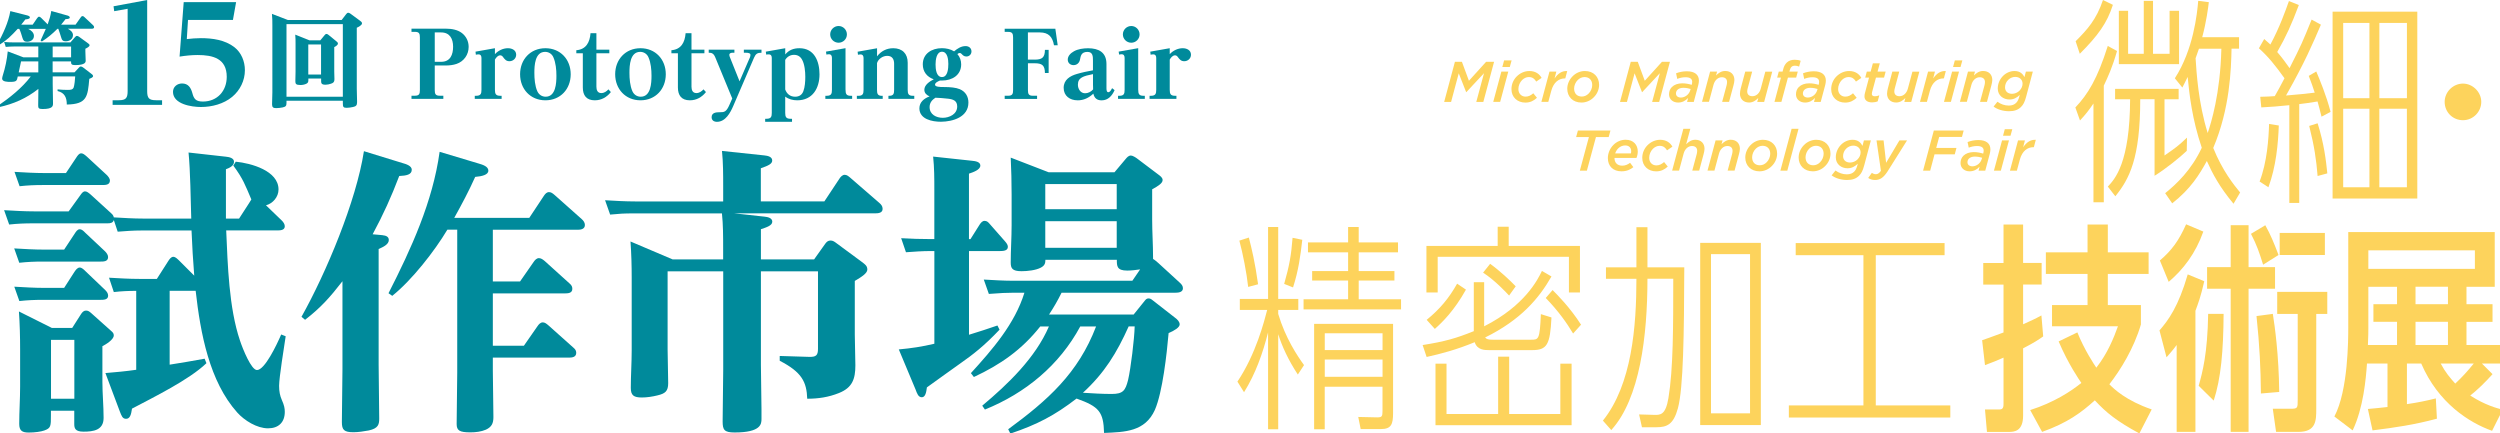 <?xml version="1.0" encoding="UTF-8"?>
<svg id="_レイヤー_1" data-name="レイヤー 1" xmlns="http://www.w3.org/2000/svg" viewBox="0 0 646 112">
  <defs>
    <style>
      .cls-1 {
        fill: #008a9b;
      }

      .cls-2 {
        fill: #fdd35c;
      }
    </style>
  </defs>
  <g>
    <g>
      <path class="cls-1" d="M60.3,42.78l.62-1c3.94.39,11.05,2.32,11.05,7.18,0,1.93-1.47,3.63-3.24,4.09l4.09,3.94c.39.39.77.93.77,1.47,0,1.08-1.24,1.08-2.01,1.08h-13.13c.39,8.88.7,20.01,3.55,28.43.77,2.32,2.94,7.65,4.4,7.65,2.01,0,5.1-6.49,6.26-9.19l1.16.46c-.39,2.63-1.7,10.66-1.7,12.82,0,1.47.23,2.55.7,3.63.62,1.39.77,2.16.77,3.09,0,2.7-1.62,4.25-4.33,4.25-2.86,0-6.1-2.01-7.96-4.09-7.18-8.03-9.5-20.39-10.74-31.44h-6.72v19.08c3.01-.46,6.03-1,9.04-1.54l.46,1.16c-4.4,4.25-13.67,8.81-19.23,11.74-.23,1.62-.54,2.63-1.54,2.63-.93,0-1.16-.77-1.62-1.93l-3.71-9.89c2.7-.23,5.33-.46,7.96-.85v-20.39c-1.93,0-3.86.08-5.79.31l-1.24-3.71c2.63.15,5.18.31,7.8.31h4.56l3.01-4.71c.31-.46.7-1,1.24-1,.23,0,.62.08,1.39.85l4.02,4.02c-.31-3.86-.54-7.73-.7-11.67h-12.98c-2.09,0-4.09.15-6.1.31l-1-3.01c-.23.77-.93.85-1.62.85H8.47c-2.09,0-4.02.08-6.1.31l-1.31-3.71c2.63.15,5.25.31,7.8.31h8.88l3.01-4.17c.39-.54.7-1,1.24-1,.46,0,.93.39,1.47.85l5.25,4.79c.46.39.62.7.7,1.08,2.55.15,5.1.31,7.57.31h12.44c-.15-4.94-.23-12.28-.7-17.07l9.66,1.08c.77.08,2.09.31,2.09,1.31,0,1.08-1.24,1.62-2.09,1.93v12.75h3.4l2.55-3.94c.15-.23.46-.77.62-1-1.62-3.79-2.09-5.25-4.64-8.73ZM11.48,64.49h5.1l2.7-4.09c.31-.46.7-1.16,1.31-1.16s1.08.54,1.47.93l5.1,4.79c.39.39.77.93.77,1.47,0,1.16-1.16,1.16-1.93,1.16h-14.99c-2.09,0-3.94.08-6.03.31l-1.31-3.71c2.55.15,5.18.31,7.8.31ZM11.48,74.38h5.1l2.63-4.09c.31-.46.77-1.16,1.39-1.16.54,0,1.08.54,1.47.93l5.1,4.87c.39.39.77.85.77,1.47,0,1.08-1.16,1.08-2.01,1.08h-14.83c-2.09,0-4.02.08-6.1.31l-1.31-3.71c2.63.15,5.18.31,7.8.31ZM11.56,44.72h5.48l2.63-3.94c.31-.46.7-1.16,1.31-1.16.46,0,.85.31,1.47.85l5.1,4.71c.39.39.85.93.85,1.47,0,1.16-1.16,1.16-2.01,1.16h-15.3c-2.09,0-3.94.08-6.03.31l-1.31-3.71c2.55.15,5.18.31,7.8.31ZM18.66,84.73l2.32-3.63c.31-.46.7-.85,1.24-.85s.85.23,1.31.62l5.1,4.56c.54.46.77.7.77,1.24,0,1.08-2.01,2.32-2.94,2.78v9.19c0,3.09.31,6.18.31,9.35s-2.63,3.55-5.18,3.55c-2.16,0-2.4-.85-2.4-2.01v-3.4h-6.03v1.08c0,2.94,0,3.4-1.7,4.02-.85.31-2.47.54-4.02.54-1.7,0-2.47-.46-2.47-2.24,0-3.24.23-6.41.23-9.66v-9.5c0-3.32-.08-6.64-.31-9.89l8.5,4.25h5.25ZM13.18,103.04h6.03v-15.22h-6.03v15.22Z"/>
      <path class="cls-1" d="M98.85,60.78c.77.08,1.62.31,1.62,1.24,0,1.16-1.54,1.85-2.63,2.32v29.9c0,4.64.15,9.27.15,13.9,0,1.54-.23,2.55-2.7,3.09-1.16.23-2.78.46-3.94.46-2.47,0-3.01-.62-3.01-2.63,0-4.56.15-9.04.15-13.52v-22.87c-3.17,4.09-5.56,6.8-9.66,9.97l-.93-.77c6.41-11.43,14.14-29.9,16.14-42.8l10.04,3.09c.85.23,2.32.7,2.32,1.7,0,1.31-1.47,1.54-3.24,1.62-2.09,5.48-4.09,9.89-6.87,15.06l2.55.23ZM101.39,76.47l-1-.7c5.87-11.51,11.43-23.64,13.21-36.54l10.04,3.01c1.08.31,2.55.77,2.55,1.85s-1.62,1.47-3.4,1.62c-1.62,3.63-3.48,7.11-5.41,10.58h19.39l3.79-5.72c.31-.46.7-.93,1.31-.93.54,0,.93.31,1.47.77l6.95,6.18c.46.39.85.93.85,1.54,0,1.08-1.08,1.24-1.85,1.24h-21.94v13.36h7.03l3.55-5.1c.31-.46.77-.93,1.31-.93s1,.31,1.54.77l6.41,5.79c.54.46.7.85.7,1.39,0,1.08-1.08,1.16-1.85,1.16h-18.69v13.52h8.03l3.55-5.1c.31-.46.77-.93,1.31-.93s.93.31,1.47.77l6.49,5.79c.46.39.7.77.7,1.31,0,1.08-1,1.24-1.85,1.24h-19.7v3.4c0,3.94.15,7.96.15,11.97,0,1.62-.46,2.55-1.93,3.24-1.24.54-2.7.7-4.02.7-2.78,0-3.55-.46-3.55-2.16,0-4.4.15-8.81.15-13.21v-37h-2.55c-3.32,5.56-9.19,13.06-14.21,17.07Z"/>
      <path class="cls-1" d="M213.01,52.05l3.94-5.95c.31-.46.77-.93,1.31-.93s.93.31,1.47.77l7.49,6.49c.46.39.85.85.85,1.54,0,1.08-1.16,1.16-2.01,1.16h-36.31l7.8.85c.77.08,2.01.31,2.01,1.31s-1.54,1.47-2.94,1.93v7.8h13.75l2.86-4.02c.39-.54.77-.85,1.39-.85.54,0,.93.23,1.54.7l6.49,4.79c.93.7,1.47,1.08,1.47,2.01s-1.39,1.85-3.24,2.94v13.83c0,2.7.15,5.33.15,7.96,0,3.55-.77,5.79-4.25,7.18-2.7,1.08-5.33,1.47-8.19,1.47-.15-4.33-1.39-6.87-7.11-9.81v-1.24l7.49.23c1.93.08,2.4-.39,2.4-2.09v-20.01h-14.75v24.18c0,3.79.15,7.65.15,11.43v2.55c0,1.24-.08,3.48-6.95,3.48-2.7,0-3.09-.7-3.09-2.86,0-4.48.15-8.88.15-13.36v-25.42h-14.37v20.16c0,2.86.15,5.79.15,8.73,0,2.09-.77,2.7-2.78,3.17-1.24.31-2.7.54-4.02.54-2.09,0-2.86-.54-2.86-2.47,0-3.24.23-6.49.23-9.73v-18.69c0-3.17-.08-6.26-.31-9.42l10.89,4.63h13.05v-3.01c0-2.94,0-5.95-.31-8.88h-22.94c-2.32,0-3.63.08-5.95.31l-1.31-3.71c2.55.15,5.18.31,7.73.31h22.79v-3.86c0-3.09,0-6.18-.31-9.19l10.97,1.16c.77.08,2.01.31,2.01,1.31,0,.85-.93,1.31-2.94,2.01v8.57h16.38Z"/>
      <path class="cls-1" d="M257.74,84.11l.54,1.08c-3.94,4.17-6.95,6.49-10.04,8.65-2.63,1.85-5.48,3.94-8.73,6.26-.15,1.24-.39,2.55-1.31,2.55s-1.24-1-1.62-2.01l-4.33-10.35c3.32-.31,5.95-.7,9.19-1.47v-23.95h-.93c-2.16,0-4.25.15-6.41.31l-1.24-3.63c2.55.15,5.18.23,7.72.23h.85v-12.75c0-2.86,0-5.72-.31-8.57l10.04,1.08c.77.08,2.16.23,2.16,1.24,0,1.08-1.78,1.7-2.94,2.09v16.92h.39l2.39-3.79c.31-.46.7-.93,1.24-.93.62,0,.93.31,1.39.85l3.94,4.48c.54.62.7,1,.7,1.39,0,1-1.16,1.08-2.01,1.08h-8.03v21.63c2.47-.77,4.94-1.54,7.34-2.39ZM261.06,112l-.54-1.08c10.2-7.49,18.08-14.45,22.71-26.57h-4.09c-5.41,10.04-14.14,17.23-24.64,21.48l-.69-1c6.64-5.56,13.75-12.36,17.23-20.47h-2.24c-4.79,6.03-10.2,9.81-17.15,13.06l-.77-1c5.56-6.1,11.36-12.75,13.83-20.78h-2.86c-1.54,0-3.55.08-6.33.31l-1.31-3.71c2.63.15,5.18.31,7.8.31h30.59l2.01-2.94c-1.08.15-2.24.31-3.32.31-2.7,0-2.7-1.16-2.7-2.78h-18.46c0,.85-.15,1.47-1.16,2.01-1.31.7-3.48.93-5.02.93-2.4,0-2.78-.77-2.78-2.24,0-3.24.23-6.41.23-9.58v-8.03c0-3.17-.08-6.33-.23-9.5l9.81,3.79h17l2.86-3.4c.39-.46.77-.93,1.39-.93.46,0,1.31.54,1.7.85l5.33,4.02c.62.46,1.16.85,1.16,1.47,0,.77-1,1.47-2.7,2.39v7.8c0,3.24.23,6.49.23,9.73v.46c.31.15,1.16.85,1.39,1.08l5.48,5.02c.54.46.85.93.85,1.47,0,1.08-1.24,1.16-2.01,1.16h-29.35c-1.08,2.16-1.93,3.63-3.24,5.64h21.86l2.86-3.55c.31-.39.54-.62,1-.62.54,0,.85.31,1.24.62l5.64,4.4c.54.39,1.16,1,1.16,1.7,0,.77-1.39,1.62-2.86,2.24-.46,5.25-1.54,15.22-3.55,19.85-2.55,5.64-7.73,5.72-13.13,5.95-.15-5.41-1.24-6.8-7.11-8.88-5.72,4.4-10.2,6.72-17.07,9.04ZM270.1,54.06h18.46v-6.49h-18.46v6.49ZM270.1,64.03h18.46v-6.88h-18.46v6.88ZM287.25,101.8c2.94,0,3.55-.85,4.25-3.63.7-3.01,1.62-10.58,1.7-13.83h-1.55c-3.09,6.88-6.26,12.05-11.82,17.15,2.47.15,4.94.31,7.42.31Z"/>
    </g>
    <g>
      <path class="cls-1" d="M18.84,9.16c0,.98-.95,1.51-1.82,1.51s-1.03-.37-1.24-1.08c-.11-.42-.56-1.74-.71-2.14h-.24c-1.32,1.32-2.46,2.27-4.02,3.28l-.32-.26c.45-1,.9-2.01,1.35-3.01h-4.55c.71.34,1.48.95,1.48,1.82,0,.98-.87,1.51-1.77,1.51-.74,0-.98-.32-1.19-.98-.18-.63-.53-1.77-.82-2.35h-.42c-1.72,1.85-2.75,2.91-4.92,4.25l-.34-.26C.74,8.82,2.17,5.83,2.67,2.87l4.18,1.06c.4.11.87.21.87.58,0,.42-.85.48-1.16.5-.34.45-.71.93-1.08,1.37h2.96l1.16-1.69c.24-.32.34-.37.5-.37.21,0,.45.21.61.37l1.61,1.61c.42-1.19.74-2.19.93-3.46l3.96,1.11c.32.08.82.21.82.58,0,.4-.79.4-1.08.4-.37.5-.77.98-1.16,1.45h3.73l1.35-1.9c.11-.16.24-.32.45-.32s.37.13.5.26l2.25,2.11c.13.13.24.29.24.5,0,.37-.4.4-.66.4h-6.1c.66.37,1.32.87,1.32,1.72ZM-.32,27.71l-.21-.37c3.04-2.09,6.24-4.62,8.48-7.58h-3.36c-.21,1.14-.34,1.4-1.93,1.4-.63,0-2.11,0-2.11-.85,0-.24.11-.61.18-.85.63-1.98,1.08-4.12,1.27-6.18l4.04,1.53h3.86v-2.8H3.73c-.82,0-1.43.05-2.25.11l-.4-1.27c.87.08,1.77.11,2.64.11h14.48l1.19-1.37c.26-.29.34-.32.5-.32.19,0,.4.13.58.26l2.22,1.61c.32.24.45.34.45.58,0,.34-.79.74-1.08.87v.69c0,.79.08,1.61.08,2.4,0,.4-.11,1.14-2.75,1.14-.93,0-1.03-.29-1.03-.85v-.11h-4.76v2.83h5.66l1.14-1.22c.24-.26.32-.29.45-.29.21,0,.4.08.61.24l2.14,1.64c.18.13.45.34.45.61,0,.34-.71.61-.98.71-.4,4.57-.58,6.55-5.81,6.63,0-1.77-.53-3.04-2.38-3.49v-.42c.82.08,1.77.13,2.54.13.69,0,1.35,0,1.61-.61.19-.45.4-2.33.4-2.88h-5.81v1.98c0,1.67.08,3.3.08,4.97,0,.71-.05,1.48-2.72,1.48-1.03,0-1.11-.29-1.11-.95,0-1.43.03-2.83.05-4.25-3.12,2.46-6.37,3.88-10.23,4.73ZM9.91,15.87h-4.47l-.61,2.83h5.07v-2.83ZM18.37,12.02h-4.76v2.8h4.76v-2.8Z"/>
      <path class="cls-1" d="M38.03,23.5c0,1.82.41,2.4,2.3,2.4h1.55v1.2h-12.78v-1.2h1.58c1.89,0,2.3-.58,2.3-2.4V2.27l-3.47.62-.17-1.27,8.69-1.61v23.5Z"/>
      <path class="cls-1" d="M47.44.55h13.57l-.82,4.6h-11.61l-.31,4.95c1.2-.14,2.4-.24,3.64-.24,3.02,0,6.22.45,8.66,2.34,1.82,1.41,2.71,3.71,2.71,5.94,0,2.68-1.24,5.19-3.3,6.9-2.2,1.82-5.22,2.61-8.07,2.61-2.4,0-7.21-.72-7.21-3.92,0-1.31,1.1-2.16,2.34-2.16,1.58,0,2.27,1.07,2.65,2.44.41,1.61.96,2.23,2.75,2.23,3.71,0,6.15-2.75,6.15-6.39,0-4.74-3.57-5.63-7.52-5.63-1.58,0-3.13.17-4.67.41l1.07-14.08Z"/>
      <path class="cls-1" d="M88.28,5.17l1.14-1.48c.16-.21.32-.4.58-.4.16,0,.45.16.58.26l2.51,1.85c.21.16.45.34.45.63,0,.5-.95.95-1.35,1.14v15.7c0,1.16.08,2.35.08,3.51,0,.82-.26,1.11-1.06,1.27-.48.11-1.14.21-1.64.21-.87,0-.98-.24-.98-1.22v-.61h-14.56v.53c0,.77-.16,1-.95,1.19-.56.11-1.16.19-1.72.19-.74,0-1.06-.21-1.06-.98,0-1.03.08-2.09.08-3.12V6.65c0-1,0-2.03-.11-3.07l4.12,1.59h13.87ZM74.03,24.99h14.56V6.23h-14.56v18.76ZM82.76,10.43l1.14-1.37c.13-.16.26-.29.48-.29.19,0,.4.16.53.26l2.01,1.64c.19.16.4.32.4.58,0,.4-.63.77-.95.92v6.29c0,.85.05,1.61.05,2.01,0,.69-.24.95-.9,1.16-.48.16-.93.26-1.43.26-.95,0-1.11-.34-1.11-.9v-.69h-3.3v.4c0,.45-.08.71-.5.93s-1.06.34-1.51.34c-1.22,0-1.35-.32-1.35-1,0-.77.05-1.61.05-2.43v-7.21c0-.79,0-1.59-.08-2.38l3.7,1.48h2.77ZM79.66,19.26h3.3v-7.77h-3.3v7.77Z"/>
    </g>
    <g>
      <path class="cls-1" d="M115.26,7.41c1.4,0,2.97.26,4.09,1.12,1.15.89,1.75,2.17,1.75,3.6,0,1.99-1.24,3.76-3.15,4.39-.84.28-1.78.4-2.69.4h-2.92v6.36c0,.98.19,1.45,1.26,1.45h.96v.82h-8.23v-.82h.91c1.1,0,1.26-.51,1.26-1.45v-13.6c0-.98-.19-1.45-1.26-1.45h-.91v-.82h8.93ZM112.34,15.97h1.66c2.36,0,3.08-1.85,3.08-3.9s-.86-3.69-3.08-3.69h-1.66v7.6Z"/>
      <path class="cls-1" d="M131.25,12.46c1.03,0,2.13.49,2.13,1.68,0,.96-.79,1.68-1.73,1.68-.82,0-1.17-.4-1.75-1.19-.16-.21-.4-.33-.65-.33-.61,0-1.08.61-1.36,1.1v7.81c0,1.03.21,1.54,1.36,1.54h.37v.79h-6.94v-.79h.37c1.19,0,1.36-.56,1.36-1.54v-8.23c0-.51-.19-.93-.77-.93-.23,0-.44.05-.68.09l-.09-.79,5.02-.89v1.54c.84-.93,2.1-1.54,3.37-1.54Z"/>
      <path class="cls-1" d="M140.93,12.46c3.88,0,6.54,2.9,6.54,6.73s-2.66,6.73-6.54,6.73-6.54-2.92-6.54-6.73,2.66-6.73,6.54-6.73ZM138.85,23.59c.4.87,1.19,1.4,2.15,1.4,2.62,0,2.78-3.53,2.78-5.42,0-1.54-.16-3.37-.79-4.77-.37-.87-1.19-1.4-2.13-1.4-2.64,0-2.78,3.53-2.78,5.42,0,1.52.14,3.39.77,4.77Z"/>
      <path class="cls-1" d="M152.59,8.58h1.52v4.25h3.34v.93h-3.34v8.65c0,.84.28,1.64,1.26,1.64.77,0,1.33-.42,1.85-.96l.63.7c-1.05,1.31-2.43,2.13-4.16,2.13-2.17,0-3.09-1.29-3.09-3.32v-8.83h-1.68v-.79c2.55-.21,3.48-2.06,3.67-4.39Z"/>
      <path class="cls-1" d="M165.5,12.46c3.88,0,6.54,2.9,6.54,6.73s-2.66,6.73-6.54,6.73-6.54-2.92-6.54-6.73,2.66-6.73,6.54-6.73ZM163.42,23.59c.4.87,1.19,1.4,2.15,1.4,2.62,0,2.78-3.53,2.78-5.42,0-1.54-.16-3.37-.79-4.77-.37-.87-1.19-1.4-2.13-1.4-2.64,0-2.78,3.53-2.78,5.42,0,1.52.14,3.39.77,4.77Z"/>
      <path class="cls-1" d="M177.16,8.58h1.52v4.25h3.34v.93h-3.34v8.65c0,.84.28,1.64,1.26,1.64.77,0,1.33-.42,1.85-.96l.63.7c-1.05,1.31-2.43,2.13-4.16,2.13-2.17,0-3.09-1.29-3.09-3.32v-8.83h-1.68v-.79c2.55-.21,3.48-2.06,3.67-4.39Z"/>
      <path class="cls-1" d="M193.69,15.08c.12-.26.23-.61.23-.89,0-.42-.49-.56-1.15-.56h-.56v-.79h4.56v.79c-1.03,0-1.47.23-1.92,1.26l-5.38,12.5c-.75,1.75-2.01,4.09-4.21,4.09-.75,0-1.38-.37-1.38-1.19,0-1.19,1.17-1.29,2.08-1.29h.09c1.1,0,1.64-.05,2.48-2.01l.68-1.54-4.37-10.59c-.42-1.03-.89-1.24-1.71-1.24v-.79h6.64v.79h-.4c-.35,0-.91.07-.91.54,0,.3.16.68.28.96l2.36,5.89,2.57-5.94Z"/>
      <path class="cls-1" d="M206.57,12.46c3.88,0,5.19,3.41,5.19,6.75,0,3.6-1.8,6.71-5.75,6.71-1.12,0-2.2-.26-3.11-.96v4.21c0,1.03.23,1.52,1.36,1.52h.4v.79h-6.94v-.79h.35c1.17,0,1.36-.54,1.36-1.52v-14.19c0-.54-.19-.93-.8-.93-.23,0-.42.02-.63.07l-.12-.77,5.03-.89v1.61c.96-1.17,2.2-1.61,3.67-1.61ZM202.9,23.12c.42,1.15,1.29,1.87,2.55,1.87,1.03,0,1.75-.44,2.13-1.4.42-1.1.51-2.57.51-3.74,0-1.31-.16-3.18-.79-4.35-.44-.87-1.14-1.33-2.13-1.33s-1.78.51-2.27,1.31v7.64Z"/>
      <path class="cls-1" d="M218.49,23.21c0,1.03.19,1.54,1.33,1.54h.37v.79h-6.92v-.79h.37c1.17,0,1.33-.56,1.33-1.54v-8.23c0-.54-.19-.96-.77-.96-.23,0-.44.05-.65.09l-.12-.77,5.05-.89v10.75ZM218.84,8.89c0,1.19-.96,2.15-2.15,2.15s-2.17-.96-2.17-2.15.98-2.17,2.17-2.17,2.15.98,2.15,2.17Z"/>
      <path class="cls-1" d="M226.63,14.56c1.03-1.36,2.48-2.1,4.18-2.1,2.34,0,3.74,1.4,3.74,3.74v7.01c0,1.03.19,1.54,1.33,1.54h.37v.79h-6.68v-.79h.21c1.12,0,1.26-.56,1.26-1.54v-6.75c0-1.17-.51-2.03-1.78-2.03-1.12,0-2.31.77-2.64,1.87v6.92c0,.98.16,1.54,1.26,1.54h.21v.79h-6.68v-.79h.37c1.19,0,1.36-.56,1.36-1.54v-8.23c0-.51-.19-.93-.79-.93-.21,0-.42.05-.65.09l-.09-.79,5.02-.89v2.1Z"/>
      <path class="cls-1" d="M237.57,28c0-1.61,1.24-2.59,2.64-3.09-.72-.3-1.36-.84-1.36-1.71,0-1.29,1.43-2.2,2.43-2.71-1.75-.61-2.83-1.96-2.83-3.86,0-2.8,2.36-4.18,4.93-4.18,1.07,0,2.24.23,3.16.82.84-.72,1.82-1.36,2.97-1.36.84,0,1.52.51,1.52,1.38,0,.75-.58,1.31-1.31,1.31-.58,0-.89-.28-1.26-.68-.14-.14-.26-.23-.44-.23-.23,0-.47.14-.63.28.65.75.98,1.66.98,2.66,0,2.8-2.36,4.18-4.93,4.18h-.54c-.42.16-1.29.54-1.29,1.07,0,.58,1.24.61,2.27.61,1.73,0,3.13.14,4.14.56,1.47.63,2.22,1.89,2.22,3.46,0,3.74-4.02,4.93-7.11,4.95-2.22,0-5.56-.63-5.56-3.48ZM240.21,27.68c0,1.92,1.73,2.76,3.41,2.76s3.72-.93,3.72-2.92c0-1.5-1.03-1.85-2.29-2.01-1.12-.14-2.55-.23-3.34-.26-.89.58-1.5,1.31-1.5,2.43ZM245.05,16.5c0-1.08-.19-3.13-1.64-3.13s-1.66,2.17-1.66,3.27.14,3.27,1.66,3.27,1.64-2.29,1.64-3.41Z"/>
      <path class="cls-1" d="M267.35,15.41c1.92,0,2.64-.54,2.66-2.52h.96v5.98h-.96c-.02-2.01-.75-2.52-2.66-2.52h-1.73v6.94c0,.98.19,1.45,1.26,1.45h1.1v.82h-8.37v-.82h.91c1.1,0,1.26-.51,1.26-1.45v-13.6c0-.98-.19-1.45-1.26-1.45h-.91v-.82h13.09l.61,4.28h-.96c-.37-2.13-1.36-3.32-3.65-3.32h-3.09v7.03h1.73Z"/>
      <path class="cls-1" d="M278.43,25.92c-1.96,0-3.58-1.12-3.58-3.22s1.66-3.09,3.46-3.6c1.36-.4,2.73-.68,4.11-.93v-2.52c0-1.07-.02-2.24-1.43-2.24-1.66,0-1.75,1.17-1.92,1.99-.16.84-.79,1.43-1.66,1.43s-1.5-.58-1.5-1.43c0-.96.77-1.68,1.57-2.13,1.05-.61,2.48-.8,3.69-.8,2.73,0,4.74,1.05,4.74,4.07v6.19c0,.35,0,1.1.47,1.1s.79-.68.98-1.05l.65.51c-.63,1.43-1.66,2.64-3.34,2.64-1.22,0-1.89-.58-2.15-1.73-1.19,1.1-2.48,1.73-4.11,1.73ZM282.43,22.09v-2.94c-2.48.51-3.9.89-3.9,2.73,0,1.08.66,2.22,1.85,2.22.82,0,1.54-.4,2.08-1-.02-.33-.02-.65-.02-1Z"/>
      <path class="cls-1" d="M294.12,23.21c0,1.03.19,1.54,1.33,1.54h.37v.79h-6.92v-.79h.37c1.17,0,1.33-.56,1.33-1.54v-8.23c0-.54-.19-.96-.77-.96-.23,0-.44.05-.65.09l-.12-.77,5.05-.89v10.75ZM294.47,8.89c0,1.19-.96,2.15-2.15,2.15s-2.17-.96-2.17-2.15.98-2.17,2.17-2.17,2.15.98,2.15,2.17Z"/>
      <path class="cls-1" d="M305.62,12.46c1.03,0,2.13.49,2.13,1.68,0,.96-.79,1.68-1.73,1.68-.82,0-1.17-.4-1.75-1.19-.16-.21-.4-.33-.65-.33-.61,0-1.08.61-1.36,1.1v7.81c0,1.03.21,1.54,1.36,1.54h.37v.79h-6.94v-.79h.37c1.19,0,1.35-.56,1.35-1.54v-8.23c0-.51-.19-.93-.77-.93-.23,0-.44.05-.68.09l-.09-.79,5.03-.89v1.54c.84-.93,2.1-1.54,3.37-1.54Z"/>
    </g>
  </g>
  <g>
    <g>
      <path class="cls-2" d="M375.94,15.97h1.82l1.81,4.9,4.44-4.9h2.06l-2.78,10.37h-1.82l2-7.43-4.56,4.89h-.06l-1.91-4.86-1.98,7.4h-1.79l2.78-10.37Z"/>
      <path class="cls-2" d="M387.95,18.51h1.79l-2.1,7.82h-1.79l2.1-7.82ZM388.66,15.61h1.94l-.47,1.7h-1.93l.46-1.7Z"/>
      <path class="cls-2" d="M390.56,23.03c0-1.29.53-2.46,1.38-3.3s2-1.38,3.24-1.38c1.67,0,2.64.83,3.17,1.78l-1.39.95c-.41-.67-.92-1.17-1.93-1.17-.62,0-1.24.3-1.72.77-.58.59-.96,1.44-.96,2.34,0,1.21.84,1.95,1.85,1.95.78,0,1.38-.33,2-.87l.95,1.17c-.81.74-1.69,1.24-3.01,1.24-2.01,0-3.58-1.35-3.58-3.48Z"/>
      <path class="cls-2" d="M400.37,18.51h1.79l-.46,1.76c.86-1.24,1.88-2,3.27-1.91l-.5,1.9h-.1c-1.57,0-2.92,1.01-3.51,3.17l-.78,2.9h-1.79l2.09-7.82Z"/>
      <path class="cls-2" d="M404.98,22.94c0-1.21.52-2.37,1.38-3.23.81-.83,1.94-1.36,3.18-1.36,2.24,0,3.67,1.51,3.67,3.58,0,1.2-.52,2.37-1.38,3.21-.81.83-1.94,1.36-3.18,1.36-2.24,0-3.67-1.51-3.67-3.57ZM410.48,24.2c.61-.59.95-1.47.95-2.22,0-1.33-.81-2.07-2-2.07-.67,0-1.27.31-1.73.75-.61.59-.95,1.47-.95,2.22,0,1.33.81,2.07,2,2.07.67,0,1.29-.3,1.73-.76Z"/>
      <path class="cls-2" d="M421.38,15.97h1.82l1.81,4.9,4.44-4.9h2.06l-2.78,10.37h-1.82l2-7.43-4.56,4.89h-.06l-1.91-4.86-1.98,7.4h-1.79l2.78-10.37Z"/>
      <path class="cls-2" d="M431.28,24.36c0-.79.28-1.41.74-1.88.62-.61,1.57-.95,2.68-.95.92,0,1.73.18,2.43.39l.04-.13c.04-.19.09-.41.09-.65,0-.73-.5-1.18-1.73-1.18-.79,0-1.51.18-2.13.43l-.3-1.45c.8-.31,1.72-.52,2.78-.52,2.04,0,3.12.89,3.12,2.41,0,.38-.07.76-.16,1.14l-1.17,4.37h-1.73l.27-1.04c-.67.74-1.53,1.2-2.58,1.2-1.33,0-2.35-.84-2.35-2.13ZM436.76,23.34l.1-.35c-.5-.16-1.18-.3-1.9-.3-.65,0-1.17.19-1.51.52-.25.25-.38.58-.38.95,0,.62.49,1.05,1.27,1.05,1.08,0,2.12-.81,2.41-1.87Z"/>
      <path class="cls-2" d="M441.9,18.51h1.79l-.27.99c.61-.61,1.36-1.16,2.37-1.16,1.44,0,2.38.9,2.38,2.34,0,.41-.12.92-.24,1.38l-1.14,4.26h-1.79l1.17-4.34c.06-.25.1-.56.1-.79,0-.78-.5-1.23-1.35-1.23-1.01,0-1.84.8-2.15,1.95l-1.18,4.4h-1.79l2.09-7.82Z"/>
      <path class="cls-2" d="M449.61,24.15c0-.41.1-.92.22-1.38l1.14-4.27h1.79l-1.16,4.34c-.07.24-.12.56-.12.79,0,.79.5,1.23,1.35,1.23,1.01,0,1.85-.8,2.15-1.95l1.18-4.4h1.79l-2.09,7.82h-1.79l.27-1.01c-.61.62-1.36,1.17-2.37,1.17-1.44,0-2.37-.9-2.37-2.34Z"/>
      <path class="cls-2" d="M460.2,20.05h-.98l.41-1.54h.98l.15-.55c.19-.81.5-1.35.9-1.75.52-.52,1.23-.77,2.09-.77.62,0,1.16.1,1.54.27l-.4,1.5c-.36-.15-.73-.24-1.1-.24-.65,0-1.08.34-1.29,1.1l-.12.44h2.16l-.41,1.54h-2.13l-1.69,6.28h-1.79l1.67-6.28Z"/>
      <path class="cls-2" d="M464.08,24.36c0-.79.28-1.41.74-1.88.62-.61,1.57-.95,2.68-.95.92,0,1.73.18,2.43.39l.04-.13c.04-.19.09-.41.09-.65,0-.73-.5-1.18-1.73-1.18-.79,0-1.51.18-2.13.43l-.3-1.45c.8-.31,1.72-.52,2.78-.52,2.04,0,3.12.89,3.12,2.41,0,.38-.07.76-.16,1.14l-1.17,4.37h-1.73l.27-1.04c-.67.74-1.53,1.2-2.58,1.2-1.33,0-2.35-.84-2.35-2.13ZM469.56,23.34l.1-.35c-.5-.16-1.18-.3-1.9-.3-.65,0-1.17.19-1.51.52-.25.25-.38.58-.38.95,0,.62.49,1.05,1.27,1.05,1.08,0,2.12-.81,2.41-1.87Z"/>
      <path class="cls-2" d="M473.18,23.03c0-1.29.53-2.46,1.38-3.3s2-1.38,3.24-1.38c1.67,0,2.64.83,3.17,1.78l-1.39.95c-.41-.67-.92-1.17-1.93-1.17-.62,0-1.24.3-1.72.77-.58.59-.96,1.44-.96,2.34,0,1.21.84,1.95,1.85,1.95.79,0,1.38-.33,2-.87l.95,1.17c-.81.74-1.69,1.24-3.01,1.24-2.01,0-3.58-1.35-3.58-3.48Z"/>
      <path class="cls-2" d="M481.78,24.92c0-.3.04-.61.13-.9l1.05-3.97h-.99l.41-1.54h.99l.58-2.15h1.79l-.58,2.15h2.09l-.41,1.54h-2.09l-1.01,3.78c-.03.15-.06.33-.06.44,0,.4.28.61.79.61.36,0,.76-.09,1.14-.25l-.41,1.55c-.43.19-.92.28-1.47.28-1.26,0-1.95-.62-1.95-1.54Z"/>
      <path class="cls-2" d="M487.62,24.15c0-.41.1-.92.22-1.38l1.14-4.27h1.79l-1.16,4.34c-.07.24-.12.56-.12.79,0,.79.5,1.23,1.35,1.23,1.01,0,1.85-.8,2.15-1.95l1.18-4.4h1.79l-2.09,7.82h-1.79l.27-1.01c-.61.62-1.36,1.17-2.37,1.17-1.44,0-2.37-.9-2.37-2.34Z"/>
      <path class="cls-2" d="M498.2,18.51h1.79l-.46,1.76c.86-1.24,1.88-2,3.27-1.91l-.5,1.9h-.1c-1.57,0-2.92,1.01-3.51,3.17l-.78,2.9h-1.79l2.09-7.82Z"/>
      <path class="cls-2" d="M504.42,18.51h1.79l-2.1,7.82h-1.79l2.1-7.82ZM505.13,15.61h1.94l-.47,1.7h-1.93l.46-1.7Z"/>
      <path class="cls-2" d="M508.54,18.51h1.79l-.27.99c.61-.61,1.36-1.16,2.37-1.16,1.44,0,2.38.9,2.38,2.34,0,.41-.12.92-.24,1.38l-1.14,4.26h-1.79l1.17-4.34c.06-.25.1-.56.1-.79,0-.78-.5-1.23-1.35-1.23-1.01,0-1.84.8-2.15,1.95l-1.18,4.4h-1.79l2.09-7.82Z"/>
      <path class="cls-2" d="M515.15,27.53l.99-1.24c.83.62,1.87.99,2.92.99.84,0,1.47-.25,1.91-.7.39-.38.62-.9.81-1.58l.13-.47c-.81.76-1.58,1.18-2.68,1.18-1.54,0-3.01-1.01-3.01-2.83,0-1.3.55-2.44,1.36-3.26.8-.8,1.88-1.27,2.96-1.27,1.48,0,2.15.77,2.58,1.57l.37-1.41h1.79l-1.72,6.46c-.38,1.42-.73,2.07-1.33,2.67-.73.73-1.69,1.1-3.08,1.1-1.53,0-3.01-.44-4.01-1.2ZM521.83,23.43c.5-.5.8-1.13.8-1.81,0-.99-.74-1.75-1.9-1.75-.7,0-1.33.3-1.82.77-.5.5-.81,1.18-.81,1.93,0,1.11.8,1.67,1.81,1.67.73,0,1.42-.31,1.93-.81Z"/>
      <path class="cls-2" d="M410.57,35.42h-3.3l.46-1.69h8.41l-.46,1.69h-3.29l-2.34,8.68h-1.82l2.34-8.68Z"/>
      <path class="cls-2" d="M417.18,40.81c0,1.17.68,2,2,2,.76,0,1.36-.25,2.04-.74l.84,1.12c-.74.62-1.72,1.08-3.07,1.08-2.16,0-3.52-1.33-3.52-3.42,0-1.24.53-2.5,1.44-3.41.8-.8,1.9-1.33,3.17-1.33,2.01,0,3.12,1.33,3.12,3.04,0,.55-.12,1.13-.34,1.66h-5.69ZM417.37,39.63h4.06c.04-.13.07-.33.07-.55,0-.81-.47-1.5-1.55-1.5-.71,0-1.33.3-1.81.77-.34.34-.61.79-.77,1.27Z"/>
      <path class="cls-2" d="M424.36,40.8c0-1.29.53-2.46,1.38-3.3s2-1.38,3.24-1.38c1.67,0,2.64.83,3.17,1.78l-1.39.95c-.41-.67-.92-1.17-1.93-1.17-.62,0-1.24.3-1.72.77-.58.59-.96,1.44-.96,2.34,0,1.21.84,1.95,1.85,1.95.78,0,1.38-.33,2-.87l.95,1.17c-.81.74-1.69,1.24-3.01,1.24-2.01,0-3.58-1.35-3.58-3.48Z"/>
      <path class="cls-2" d="M434.99,33.29h1.79l-1.08,3.98c.61-.61,1.36-1.16,2.37-1.16,1.44,0,2.38.9,2.38,2.34,0,.41-.12.92-.24,1.38l-1.14,4.26h-1.79l1.17-4.34c.06-.25.1-.56.1-.79,0-.78-.5-1.23-1.35-1.23-1.01,0-1.84.8-2.15,1.95l-1.18,4.4h-1.79l2.9-10.81Z"/>
      <path class="cls-2" d="M443.32,36.28h1.79l-.27.99c.61-.61,1.36-1.16,2.37-1.16,1.44,0,2.38.9,2.38,2.34,0,.41-.12.92-.24,1.38l-1.14,4.26h-1.79l1.17-4.34c.06-.25.1-.56.1-.79,0-.78-.5-1.23-1.35-1.23-1.01,0-1.84.8-2.15,1.95l-1.18,4.4h-1.79l2.09-7.82Z"/>
      <path class="cls-2" d="M450.98,40.71c0-1.21.52-2.37,1.38-3.23.81-.83,1.94-1.36,3.18-1.36,2.24,0,3.67,1.51,3.67,3.58,0,1.2-.52,2.37-1.38,3.21-.81.83-1.94,1.36-3.18,1.36-2.24,0-3.67-1.51-3.67-3.57ZM456.48,41.96c.61-.59.95-1.47.95-2.22,0-1.33-.81-2.07-2-2.07-.67,0-1.27.31-1.73.75-.61.59-.95,1.47-.95,2.22,0,1.33.81,2.07,2,2.07.67,0,1.29-.3,1.73-.76Z"/>
      <path class="cls-2" d="M462.95,33.29h1.79l-2.9,10.81h-1.79l2.9-10.81Z"/>
      <path class="cls-2" d="M464.77,40.71c0-1.21.52-2.37,1.38-3.23.81-.83,1.94-1.36,3.18-1.36,2.24,0,3.67,1.51,3.67,3.58,0,1.2-.52,2.37-1.38,3.21-.81.83-1.94,1.36-3.18,1.36-2.24,0-3.67-1.51-3.67-3.57ZM470.28,41.96c.61-.59.95-1.47.95-2.22,0-1.33-.81-2.07-2-2.07-.67,0-1.27.31-1.73.75-.61.59-.95,1.47-.95,2.22,0,1.33.81,2.07,2,2.07.67,0,1.29-.3,1.73-.76Z"/>
      <path class="cls-2" d="M473.3,45.3l.99-1.24c.83.62,1.87.99,2.92.99.84,0,1.47-.25,1.91-.7.39-.38.62-.9.81-1.58l.13-.47c-.81.76-1.58,1.18-2.68,1.18-1.54,0-3.01-1.01-3.01-2.83,0-1.3.55-2.44,1.36-3.26.8-.8,1.88-1.27,2.96-1.27,1.48,0,2.15.77,2.58,1.57l.37-1.41h1.79l-1.72,6.46c-.39,1.42-.73,2.07-1.33,2.67-.73.73-1.69,1.1-3.08,1.1-1.52,0-3.01-.44-4.01-1.2ZM479.98,41.19c.5-.5.8-1.13.8-1.81,0-.99-.74-1.75-1.9-1.75-.7,0-1.33.3-1.82.77-.5.5-.81,1.18-.81,1.93,0,1.11.8,1.67,1.81,1.67.73,0,1.42-.31,1.93-.81Z"/>
      <path class="cls-2" d="M484.88,36.28h1.84l.65,5.79,3.44-5.79h1.97l-5.05,8.04c-1.05,1.6-1.94,2.19-3.21,2.19-.76,0-1.29-.19-1.78-.53l.95-1.32c.28.21.65.36,1.01.36.47,0,.83-.21,1.33-.87l-1.14-7.86Z"/>
      <path class="cls-2" d="M499.7,33.73h7.71l-.44,1.66h-5.89l-.76,2.83h5.23l-.44,1.66h-5.23l-1.12,4.22h-1.84l2.78-10.37Z"/>
      <path class="cls-2" d="M506.6,42.13c0-.79.28-1.41.74-1.88.62-.61,1.57-.95,2.68-.95.92,0,1.73.18,2.43.39l.04-.13c.04-.19.09-.41.09-.65,0-.73-.5-1.18-1.73-1.18-.79,0-1.51.18-2.13.43l-.3-1.45c.8-.31,1.72-.52,2.78-.52,2.04,0,3.12.89,3.12,2.41,0,.38-.07.76-.16,1.14l-1.17,4.37h-1.73l.27-1.04c-.67.74-1.53,1.2-2.58,1.2-1.33,0-2.35-.84-2.35-2.13ZM512.08,41.11l.1-.35c-.5-.16-1.18-.3-1.9-.3-.65,0-1.17.19-1.51.52-.25.25-.38.58-.38.95,0,.62.49,1.05,1.27,1.05,1.08,0,2.12-.81,2.41-1.87Z"/>
      <path class="cls-2" d="M517.33,36.28h1.79l-2.1,7.82h-1.79l2.1-7.82ZM518.04,33.38h1.94l-.47,1.7h-1.93l.46-1.7Z"/>
      <path class="cls-2" d="M521.45,36.28h1.79l-.46,1.76c.86-1.24,1.88-2,3.27-1.91l-.5,1.9h-.1c-1.57,0-2.92,1.01-3.51,3.17l-.78,2.9h-1.79l2.09-7.82Z"/>
    </g>
    <g>
      <path class="cls-2" d="M543.63,52.27h-2.68v-25.53c-1.2,1.77-1.99,2.79-3.48,4.39l-1.2-3.36c3.25-3.42,5.7-7.41,8.38-15.9l2.39,1.31c-1.2,4.22-2.34,6.67-3.42,8.95v30.15ZM536.34,10.66c3.02-3.02,5.36-5.59,7.07-10.66l2.56,1.25c-1.48,4.67-3.82,7.92-8.55,12.65l-1.08-3.25ZM544.66,48.22c1.82-1.94,5.7-6.1,5.76-22.57h-3.88v-2.68h16.42v2.68h-3.65v14.53c2.85-1.99,3.48-2.39,5.81-4.62l-.06,3.42c-1.71,1.65-5.53,4.73-8.32,6.44v-19.78h-3.7c0,15.39-2.85,20.63-6.44,25.08l-1.94-2.51ZM560.62,13.91V2.79h2.45v13.79h-15.56V2.79h2.39v11.11h4.05V.23h2.39v13.68h4.27ZM577.15,52.66c-3.65-4.39-5.41-7.75-6.9-11.06-1.94,3.53-4.16,7.18-8.95,10.94l-1.82-2.62c2.91-2.34,6.78-5.98,9.46-11.74-2.51-7.41-3.19-13.68-3.65-18.3-.68,1.42-.91,1.82-1.37,2.74l-1.94-2.39c4.79-7.41,5.76-16.64,6.04-20.01l2.74.34c-.17,1.42-.63,5.07-1.71,9.06h9.52v2.96h-1.94c-.11,5.3-.4,15.45-4.73,25.65,2.34,5.81,5.3,9.52,6.95,11.51l-1.71,2.91ZM568.2,12.6c-.23.63-.29.86-.86,2.45.23,3.53.68,11.51,3.13,19.32.86-2.56,3.25-10.09,3.53-21.77h-5.81Z"/>
      <path class="cls-2" d="M599.72,6.38c-2.05,4.79-4.16,9.75-9.01,18.3,3.08-.23,5.41-.51,7.41-.74-.51-1.65-.8-2.34-1.54-4.33l1.94-1.14c.86,2.05,2.56,6.04,3.7,10.43l-2.34,1.25c-.46-1.94-.68-2.62-1.03-3.93-2.45.4-3.25.51-4.73.68v25.53h-2.56v-25.25c-3.13.34-4.5.4-7.24.57l-.28-2.74c1.82-.06,2.39-.06,3.76-.17.97-1.71,1.54-2.74,2.51-4.62-2.45-3.42-4.16-5.53-6.61-7.75l1.37-2.39c.68.57.97.86,1.6,1.42,2.39-4.45,3.88-8.66,4.79-11.23l2.56,1.03c-1.94,5.13-3.25,8.04-5.59,12.14,1.25,1.42,2.51,3.19,3.19,4.16,3.02-5.98,3.31-6.61,5.7-12.54l2.39,1.31ZM583.88,46.91c1.94-5.02,2.34-11.11,2.45-14.88l2.51.4c-.17,4.67-.68,10.54-2.68,15.96l-2.28-1.48ZM598.87,45.48c-.34-4.22-.85-7.69-2.17-12.94l2.17-.68c1.65,5.19,2.17,9.58,2.51,12.94l-2.51.68ZM602.74,51.3V3.02h21.89v48.28h-21.89ZM612.26,5.93h-6.78v19.44h6.78V5.93ZM612.26,28.1h-6.78v20.29h6.78v-20.29ZM621.95,25.36V5.93h-7.12v19.44h7.12ZM614.82,48.39h7.12v-20.29h-7.12v20.29Z"/>
      <path class="cls-2" d="M641.16,26.33c0,2.51-2.05,4.73-4.73,4.73s-4.73-2.11-4.73-4.73,2.22-4.73,4.73-4.73,4.73,2.17,4.73,4.73Z"/>
      <path class="cls-2" d="M335.36,96.78c-2.51-3.82-4.1-7.35-5.07-10.43v24.57h-2.62v-25.02c-1.37,5.36-3.19,10.6-6.21,15.45l-1.71-2.74c4.79-7.12,6.95-15.67,7.69-18.52h-7.07v-2.85h7.3v-18.58h2.62v18.58h5.19v2.85h-5.19v1.03c1.88,6.27,4.9,10.77,6.67,13.22l-1.6,2.45ZM322.53,74.15c-.4-3.65-1.37-8.61-2.28-11.97l2.45-.8c.74,2.85,1.6,6.38,2.39,12.08l-2.56.68ZM331.83,73.36c1.31-4.62,1.82-7.3,2.17-11.91l2.51.51c-.46,4.05-.97,7.92-2.39,12.31l-2.28-.91ZM348.35,58.65h2.74v3.99h10.15v2.56h-10.15v4.84h9.23v2.45h-9.23v4.84h10.94v2.62h-25.19v-2.62h11.51v-4.84h-9.29v-2.45h9.29v-4.84h-10.37v-2.56h10.37v-3.99ZM342.31,99.92v11h-2.74v-27.24h20.4v23.03c0,2.91-.46,4.16-3.13,4.16h-5.24l-.63-3.13,4.9.11c1.2,0,1.37-.23,1.37-1.65v-6.27h-14.93ZM357.25,86.12h-14.93v4.33h14.93v-4.33ZM357.25,92.91h-14.93v4.45h14.93v-4.45Z"/>
      <path class="cls-2" d="M400.91,71.42c-3.25,5.7-7.92,11.23-17.16,15.79.4.46.85.57,1.99.57h9.86c1.99,0,2.28,0,2.56-6.61l2.74.86c-.34,7.07-1.14,8.44-5.02,8.44h-11.11c-1.08,0-3.08,0-3.7-2.05-4.73,1.94-8.55,2.96-12.43,3.82l-1.03-3.08c5.76-.91,8.72-1.77,13.22-3.59v-12.65h2.68v11.4c10.54-5.36,13.85-12.08,14.93-14.31l2.45,1.42ZM408.26,63.55v12.03h-2.85v-9.23h-33.91v9.23h-2.91v-12.03h18.41v-4.96h2.85v4.96h18.41ZM368.65,82.65c3.42-2.79,5.76-5.59,7.87-9.35l2.28,1.54c-3.02,5.41-6.04,8.38-8.04,10.15l-2.11-2.34ZM403.19,106.98v-13h2.91v15.9h-35.17v-15.9h2.85v13h13.34v-14.82h2.85v14.82h13.22ZM389.96,76.38c-.8-.85-3.59-3.88-6.73-5.93l1.82-2.28c2.62,1.88,5.24,4.39,6.61,5.81l-1.71,2.39ZM406.49,86.18c-1.65-2.74-3.76-5.76-7.07-9.18l1.77-2.05c1.2,1.2,4.5,4.5,7.35,8.95l-2.05,2.28Z"/>
      <path class="cls-2" d="M414.19,108.69c7.52-9.35,8.66-24.45,8.66-36.65h-7.87v-2.96h7.87v-10.37h2.85v10.37h9.52c-.06,17.21-.23,31.18-1.65,36.42-1.14,4.16-2.79,4.9-5.53,4.9h-3.76l-.74-3.31,3.76.11c1.71.06,3.08.11,3.82-4.33,1.25-7.52,1.25-18.47,1.25-30.84h-6.67c0,14.76-1.94,30.95-9.35,39.1l-2.17-2.45ZM439.33,62.75h15.67v47.08h-15.67v-47.08ZM452.21,65.66h-10.09v41.15h10.09v-41.15Z"/>
      <path class="cls-2" d="M484.7,104.76h19.26v3.13h-41.72v-3.13h19.27v-38.82h-17.5v-3.13h38.47v3.13h-17.78v38.82Z"/>
      <path class="cls-2" d="M517.7,58.02h5.07v9.92h4.79v5.59h-4.79v10.26c2-.91,2.96-1.31,4.73-2.28l.46,5.42c-1.2.85-2.22,1.54-5.19,3.08v17.38c0,4.05-2.28,4.22-3.7,4.22h-5.64l-.51-5.81h3.82c.97,0,.97-.86.97-1.54v-11.85c-1.71.74-2.74,1.2-4.79,1.94l-.74-6.44c1.37-.46,1.82-.63,5.53-2v-12.37h-5.24v-5.59h5.24v-9.92ZM553.21,83.84c-1.82,6.21-5.3,11.8-8.15,15.45,1.14,1.2,4.39,4.27,10.94,6.5l-3.19,6.21c-5.87-3.19-8.55-5.36-11.51-8.55-3.53,3.19-7.07,5.81-13.62,8.15l-3.08-5.64c6.1-1.94,10.54-4.84,13.22-7.01-.51-.74-3.36-4.84-5.87-10.72l4.84-2.34c1.77,4.45,4.39,8.38,4.9,9.12,2.91-3.7,4.5-7.69,5.59-10.71h-17.04v-5.47h9.18v-8.04h-10.77v-5.59h10.77v-7.18h5.24v7.18h10.54v5.59h-10.54v8.04h8.55v5.02Z"/>
      <path class="cls-2" d="M567.29,111.6h-4.84v-22.46c-1.08,1.48-1.65,2.05-2.62,3.19l-1.82-6.95c2.28-2.62,4.9-6.16,7.3-14.48l4.27,1.77c-.91,4.05-1.6,5.81-2.28,7.64v31.29ZM558.11,67.31c3.08-2.62,4.9-5.13,6.78-9.35l4.45,1.88c-2,5.64-5.19,9.8-8.95,12.99l-2.28-5.53ZM568.14,99.69c.97-3.48,2.28-8.21,2.45-18.58h3.99c-.06,9.57-.68,16.7-2.56,22.4l-3.88-3.82ZM576.41,58.19h4.62v10.83h6.84v5.59h-6.84v36.99h-4.62v-36.99h-6.1v-5.59h6.1v-10.83ZM584.79,68.4c-.97-3.08-1.6-5.02-3.14-7.98l3.7-2.22c1.37,2.45,2.28,4.67,3.42,7.69l-3.99,2.51ZM584.22,101.68c-.06-6.55-.34-12.43-1.14-20.01l4.22-.57c.51,3.25,1.54,10.49,1.65,20.18l-4.73.4ZM598.52,105.62c0,3.02,0,5.98-4.62,5.98h-5.76l-.85-5.98h4.62c1.82,0,1.82-.17,1.82-2.39v-22.11h-5.3v-5.7h12.94v5.7h-2.85v24.51ZM600.75,60.19v5.7h-11.68v-5.7h11.68Z"/>
      <path class="cls-2" d="M643.95,111.32c-5.93-2.11-13.91-7.18-18.3-17.38h-3.7v10.49c3.08-.46,4.67-.8,7.47-1.48l.28,5.24c-5.76,1.54-10.66,2.28-16.64,3.02l-1.2-5.53c1.99-.17,2.96-.28,5.07-.51v-11.23h-5.3c-.28,3.93-.91,11.4-3.7,17.27l-4.73-3.59c3.59-6.73,3.59-20.06,3.59-23.03v-24.62h37.85v14.14h-7.3v4.5h6.73v4.56h-6.73v5.98h8.66v4.79h-4.67l2.74,2.74c-1.82,2.05-3.88,4.05-5.76,5.53,3.93,2.51,6.84,3.25,8.38,3.65l-2.74,5.47ZM611.98,74.1v10.71c0,.4,0,2.28-.11,4.33h7.52v-5.98h-6.1v-4.56h6.1v-4.5h-7.41ZM639.51,64.69h-27.53v4.79h27.53v-4.79ZM624.17,74.1v4.5h8.38v-4.5h-8.38ZM632.55,89.14v-5.98h-8.38v5.98h8.38ZM630.67,93.93c1.25,2.34,2.39,3.65,3.76,5.19,1.82-1.71,3.08-3.08,4.79-5.19h-8.55Z"/>
    </g>
  </g>
</svg>